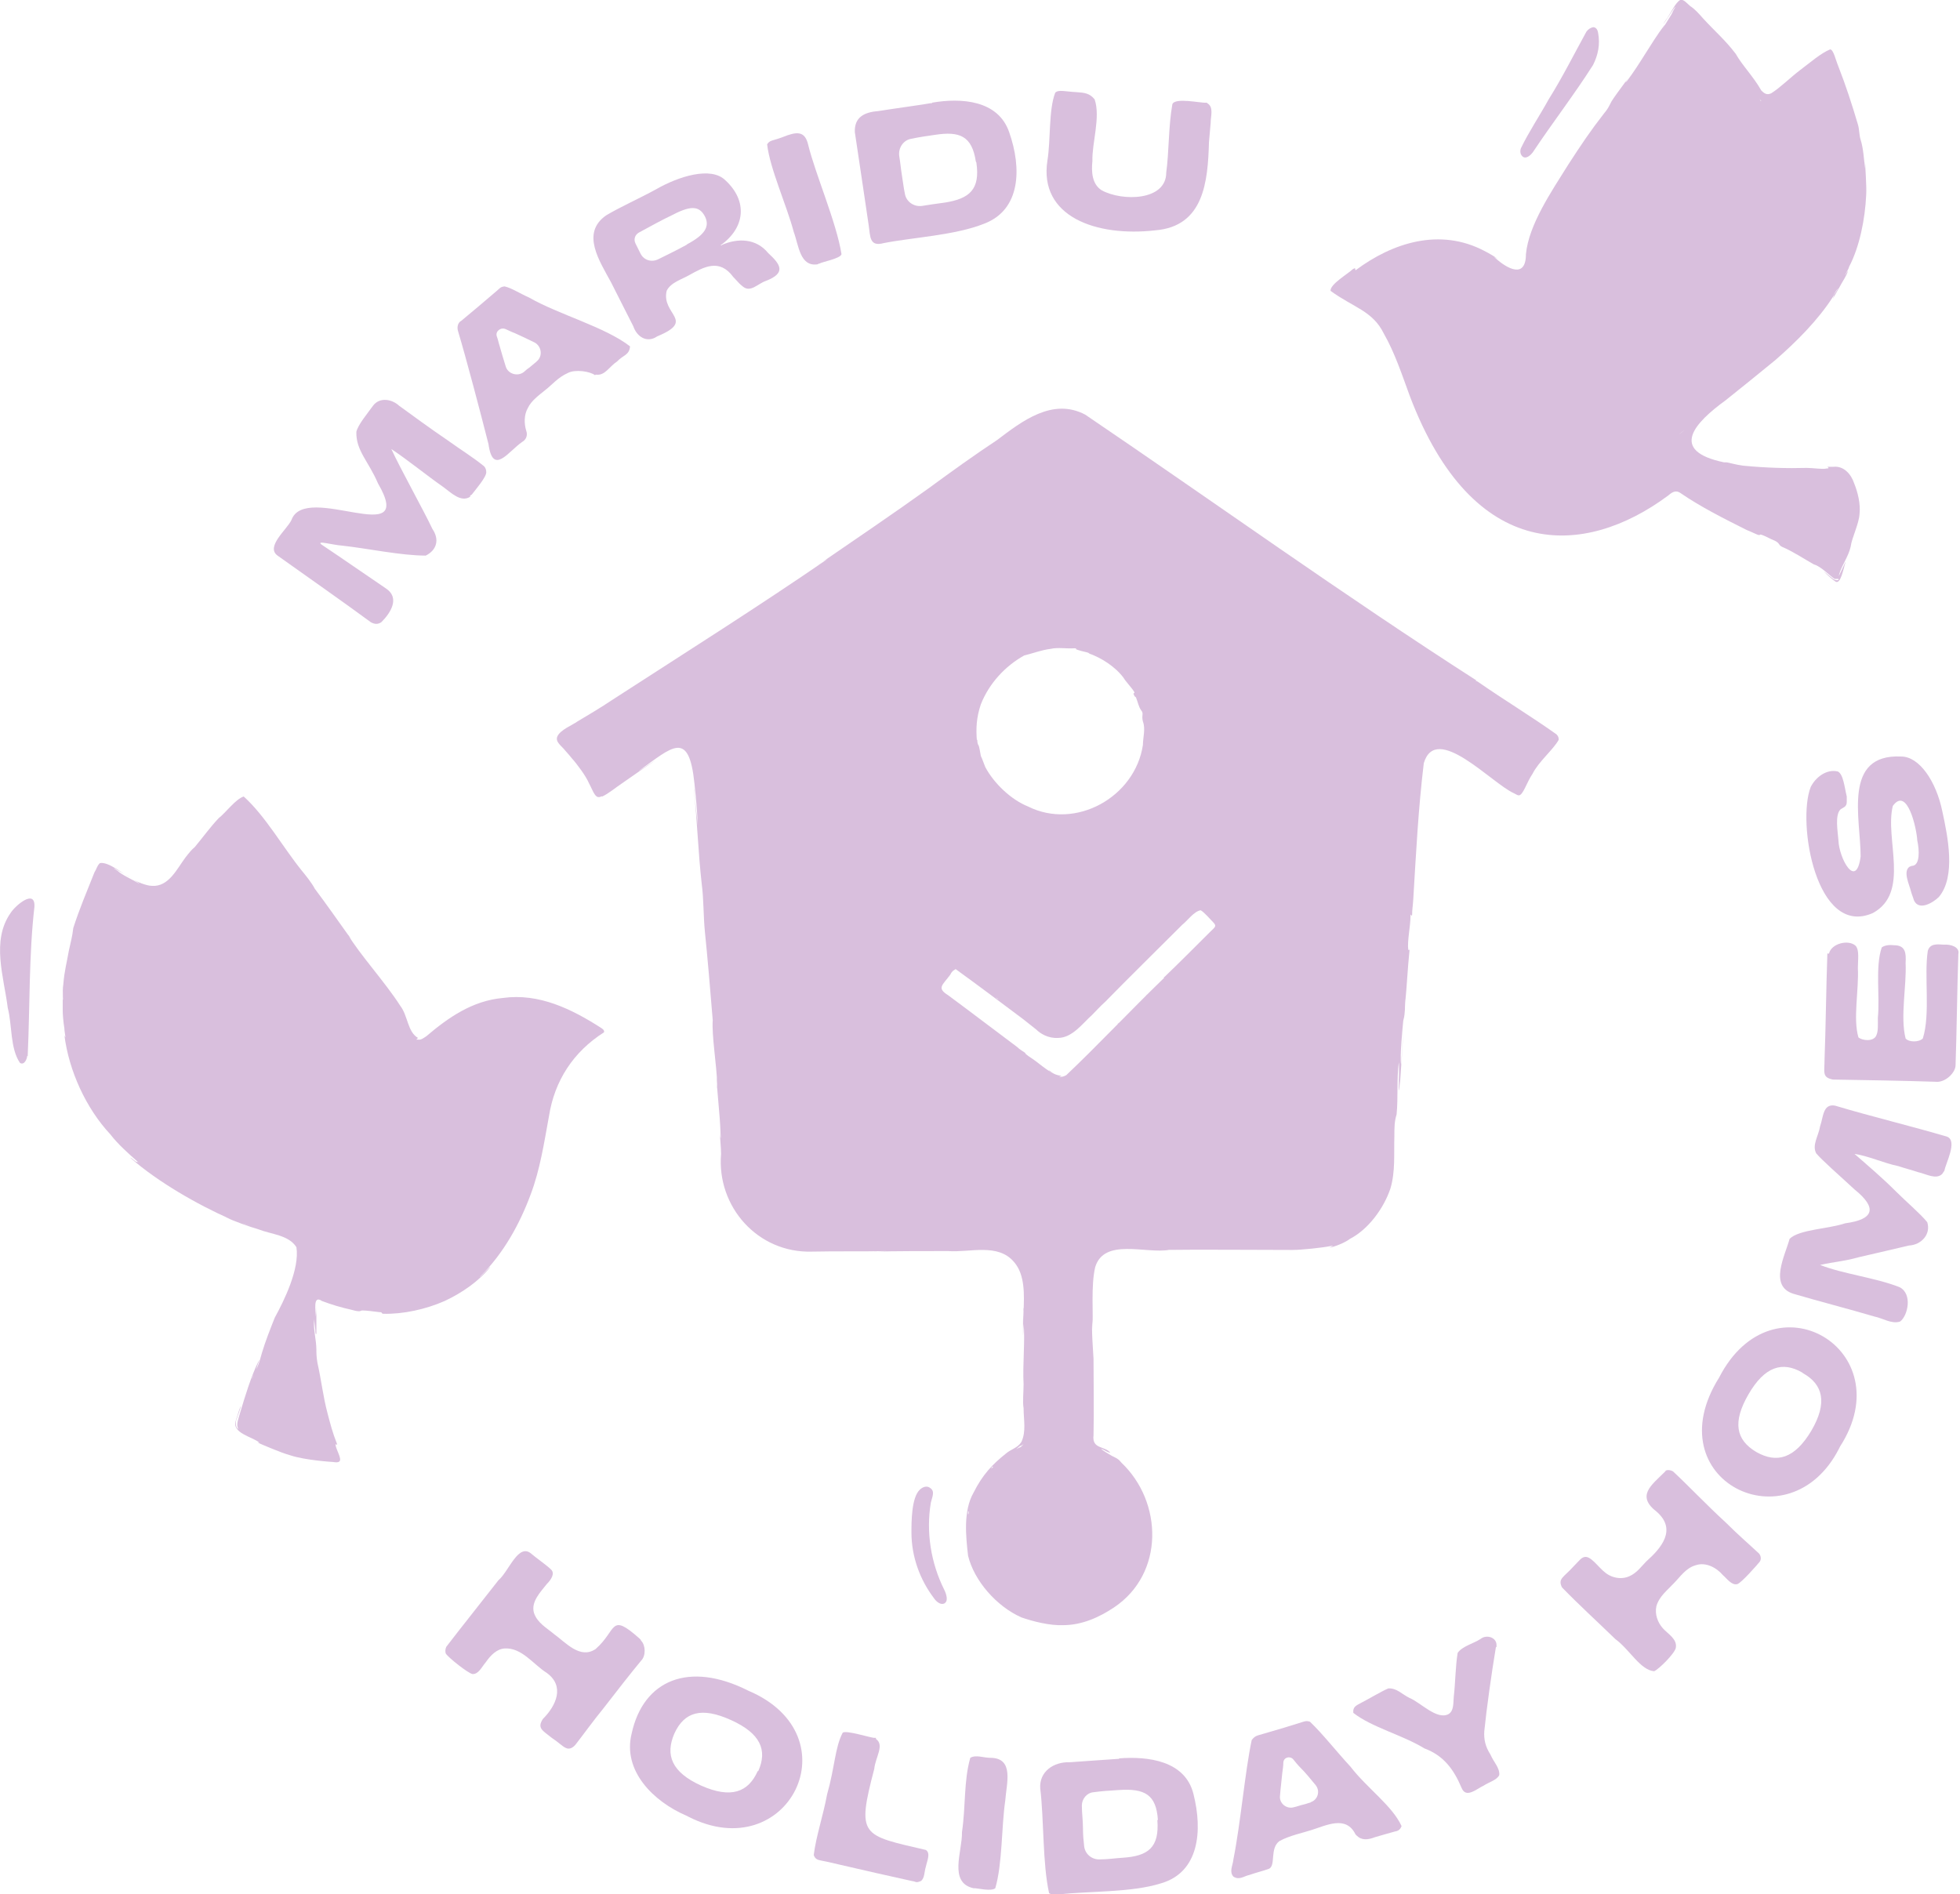 <?xml version="1.0" encoding="UTF-8"?>
<svg xmlns="http://www.w3.org/2000/svg" id="Laag_1" version="1.1" viewBox="0 0 353.1 341.3">
  <defs>
    <style>
      .st0 {
        fill: #d9bfdd;
      }
    </style>
  </defs>
  <g>
    <path class="st0" d="M84.7,89.5c-1.7,1.1-3.5-.8-4.9-1.8-3-2.1-6.3-4.8-9.3-6.8,1.6,3.5,5.9,11.2,7.4,14.4,1.3,1.9.8,3.8-1.2,4.8-4.5,0-10.5-1.3-15.1-1.8-1.6-.1-4.7-1-3.7-.2,3.6,2.4,7.9,5.4,11.6,7.9,2.6,1.7.9,4.4-.8,6.1-.6.4-1.2.4-1.9,0-4.6-3.4-12.6-9-16.8-12-2.2-1.6,1.7-4.7,2.5-6.4,2.5-7,22.7,5.6,15.6-6.6-1.7-4-4-5.9-3.9-9.3.3-1.3,2-3.3,3-4.7,1.2-1.6,3.4-1.2,4.7,0,2.2,1.6,5.6,4.1,8.7,6.2,2.5,1.8,4.5,3,6.6,4.7.3.3.4.7.4,1.1,0,.9-2,3.2-2.6,4l-.3.2h0Z"></path>
    <path class="st0" d="M107.2,67.6c-.9-.7-3.6-1.1-4.9-.4-1.8.8-2.8,2.1-4.1,3.1-1.1.9-2.5,1.9-3.1,3.2-.7,1.2-.7,2.8-.3,4.1.3.8,0,1.6-.7,2-2.5,1.7-5.3,6.2-6.1.4-1.5-5.9-4-15.4-5.5-20.4-.2-.7,0-1.5.6-1.8,1.1-.9,4.9-4.1,6.4-5.4.6-.5.6-.7,1.4-.8,1.3.3,2.6,1.2,4.4,2,5.4,3.1,13.7,5.3,18.2,8.8-.1,1.6-1.3,1.6-2.3,2.7-1.5,1-2.2,2.6-3.8,2.4h-.1c0,0,0,0,0,0ZM96.7,65.1c1.1-.9.9-2.7-.4-3.4-1.2-.6-2.5-1.2-3.6-1.7-.6-.2-1.1-.5-1.6-.7-.9-.4-1.9.4-1.6,1.3.2.5.3,1.1.5,1.7.3,1.1.7,2.4,1.1,3.7.4,1.4,2.2,1.9,3.3,1,.3-.3.7-.6,1-.8.4-.3.8-.7,1.2-1h0Z"></path>
    <path class="st0" d="M130.1,44.1c2.8-1.2,6.1-1.2,8.3,1.5,2.3,2.1,3.2,3.6-.4,5-1.5.5-2.8,2.2-4.2,1-.6-.5-.5-.4-1.7-1.7-2.5-3.4-5.3-1.8-8-.3-1.2.7-3.3,1.3-4,2.8-1,4.3,5.3,5.3-1.7,8.2-1.9,1.3-3.7,0-4.3-1.8-1.1-2.2-2.5-4.9-4-7.9-2.1-3.9-5.5-8.9-.9-12.1,2.5-1.5,6.1-3.1,9-4.7,4-2.3,9.9-4.2,12.5-1.6,4,3.7,3.6,8.5-.9,11.7h.2ZM123.8,44c3.2-1.7,4.1-3.2,3.2-5-1.1-2.1-2.8-1.9-6.2-.1-1.1.5-3.7,1.9-5.7,3-.7.4-1,1.2-.6,2,.3.6.6,1.2.9,1.8.6,1.2,2,1.6,3.2,1,1.4-.7,3.3-1.6,5.1-2.6Z"></path>
    <path class="st0" d="M147.4,47.6c-3.3.6-3.5-3.4-4.4-5.8-1.3-4.9-4.3-11.4-4.8-15.8.5-.8,1-.6,2.8-1.3,2.5-1,4-1.2,4.6,1.4,1.3,5.3,5.1,14,6,19.7-.2.8-3.6,1.4-4,1.7h-.2Z"></path>
    <path class="st0" d="M167.9,18.5c5.2-.9,11.9-.5,13.9,5.3,2.3,6.5,2.1,14-4.5,16.5-5.2,2.1-13.1,2.5-18.1,3.5-2.6.7-2.4-1.2-2.7-3.2-.8-5.3-1.7-11.6-2.5-16.8-.1-2.7,1.7-3.6,4.3-3.8,1.8-.3,9-1.3,9.3-1.4h.3s0,0,0,0ZM175.8,29.1c-.7-4.6-2.9-5.5-7.4-4.8-1.4.2-2.8.4-4.2.7-1.4.2-2.4,1.6-2.2,3.1.2,1.2.3,2.4.5,3.6.2,1.2.3,2.2.5,3.1.2,1.5,1.6,2.5,3.1,2.3,1.3-.2,2.5-.4,4.1-.6,4.5-.7,6.4-2.4,5.7-7.2h0Z"></path>
    <path class="st0" d="M217.5,18.6c1.2.7.6,2.3.6,3.6-.1,1-.2,2.4-.3,3.4-.2,7.1-.9,15.2-9.7,15.9-10.5,1.2-21-2.4-19.4-12.6.6-3.7.2-9.1,1.4-12.2.6-.6,1.8-.2,3.8-.1,1.5.1,2.4.2,3.3,1.3,1.1,3.2-.5,7.9-.4,11.1-.2,1.9-.1,4.2,1.7,5.3,3.7,2,11.6,1.9,11.6-3.2.5-3.6.4-8.4,1.1-12.3.4-1.3,5.2-.2,6-.3,0,0,.2,0,.2,0Z"></path>
  </g>
  <g>
    <path class="st0" d="M115.5,295.6c.8.8.9,2.7,0,3.6-1.9,2.3-4.1,5.1-6.8,8.6-1.8,2.2-3.6,4.7-5,6.5-.4.5-1.1,1-1.8.6-.5-.2-1.3-1-2.5-1.8-1.6-1.3-2.7-1.7-1.6-3.4,2.4-2.4,4-5.9.7-8.3-2.4-1.5-4.5-4.6-7.6-4.4-1.4.1-2.5,1.2-3.4,2.5-.7.8-1.3,2.2-2.4,2.1-.7-.1-4.3-2.9-4.8-3.7-.1-.3-.1-.8.1-1.2,2.6-3.4,6.6-8.4,9.4-12,1.9-1.6,3.6-6.9,6-4.7.8.7,2.7,2,3.5,2.8.7.7,0,1.8-.8,2.6-1.1,1.4-2.9,3.2-2.3,5.2.6,1.8,2.3,2.7,3.6,3.8,2.1,1.5,4.7,4.6,7.5,2.7,3.9-3.4,2.5-6.7,7.9-1.9l.2.2h0Z"></path>
    <path class="st0" d="M123.6,327.1c-5.8-2.5-11.5-8-9.8-14.8,2.1-9.6,10.3-13.1,21-7.7,19.1,8.1,7.2,31.9-10.8,22.7l-.4-.2h0ZM136.6,319.1c1.7-3.8.4-6.8-4.9-9.2-5.3-2.4-8.4-1.5-10.2,2.4-1.7,3.9-.5,7,4.8,9.4,5.4,2.4,8.5,1.2,10.2-2.6h0Z"></path>
    <path class="st0" d="M157.8,313.3c1.6,1.1-.1,3.3-.3,5.4-3.2,12.2-2.3,11.9,9.3,14.6.9.6.2,2,0,3-.3.9-.2,2.1-.9,2.6-1,.4-.8.1-1.6,0-3.7-.8-8.9-2-12.8-2.9-1.7-.4-3-.7-3.6-.8-.6-.1-1.1-.3-1.3-1,.4-3.3,1.7-7.1,2.4-10.9,1.4-4.9,1.4-8.4,2.8-11.1.5-.6,5.3,1,5.8.9h.2c0,0,0,0,0,0Z"></path>
    <path class="st0" d="M175.4,340.2c-4.6-1-2-6.7-2.1-10.1.7-4.7.3-9.2,1.5-13.4,1-.6,2.4,0,3.6,0,4.4,0,2.9,4.7,2.7,7.7-.7,4.8-.5,11.4-1.8,15.8-.7.6-3.2,0-3.6,0h-.2s0,0,0,0Z"></path>
    <path class="st0" d="M201.6,316.8c5.2-.4,11.9.4,13.4,6.4,1.7,6.7,1,14.1-5.8,16.1-5.3,1.7-13.2,1.4-18.3,2-1.1,0-.9.3-1.9-.2-1.2-5.4-.9-13.1-1.6-18.9-.2-3,2.4-4.8,5.3-4.7,1.6-.1,8.3-.6,8.6-.6h.3ZM208.6,327.9c-.3-4.6-2.4-5.7-7-5.4-1.6.1-3.2.2-4.6.4-1.2.1-2.1,1.2-2.1,2.4,0,1.4.2,2.7.2,4.1,0,1.2.1,2.2.2,3.1.1,1.5,1.4,2.6,2.9,2.5,1.3,0,2.6-.2,4.1-.3,4.5-.3,6.6-1.8,6.2-6.8h0Z"></path>
    <path class="st0" d="M244.2,330.5c-1.7-3.5-5.3-1.6-7.9-.8-1.5.5-4,1-5.8,2-1.8,1.3-.6,4.4-1.9,5-1.1.4-2.4.7-3.5,1.1-1,.2-1.8,1-2.9.3-.8-.9-.1-2,0-3.1,1.3-6.5,2.1-15.9,3.3-21.5.6-.8,1-.8,2-1.1,1.8-.5,6.1-1.8,7.3-2.2.4-.1.6-.2,1.2,0,2.3,2.2,4.8,5.4,7.3,8.1,3,3.9,7.5,7,9.2,10.7-.3.8-.8.9-1.3,1-.8.2-2.4.7-3.5,1-1.3.5-2.4.6-3.3-.3l-.2-.2h0ZM236.1,324.7c1.3-.4,1.8-2,.9-3.1-.9-1.1-1.8-2.2-2.7-3.1-.5-.5-.9-1-1.3-1.5-.6-.7-1.7-.4-1.8.5,0,.6-.1,1.3-.2,2-.1,1.2-.3,2.6-.4,4-.2,1.4,1.2,2.5,2.5,2.1.5-.1,1-.3,1.4-.4.5-.1,1.1-.3,1.7-.5h0Z"></path>
    <path class="st0" d="M269.5,296.7c-.8,4.8-1.7,11.2-2.1,15.2-.1,1.5.2,2.8,1.1,4.2.6,1.4,1.7,2.4,1.6,3.7-.4.9-1.9,1.3-2.8,1.9-1.3.6-3.2,2.4-4,.4-1.4-3.3-3.2-5.8-6.7-7.1-3.9-2.4-9.5-3.8-12.8-6.4-.1-1.1.5-1.3,1.4-1.8,1.2-.6,3.7-2.1,4.9-2.6,1.5-.1,2.4,1,3.8,1.7,2,.8,5,4.1,7.1,2.9.9-.6.8-1.8.9-3.1.3-2.6.3-5.5.7-7.9.8-1.2,2.9-1.7,4.1-2.5,1.1-.9,3-.3,2.9,1.2v.3s0,0,0,0Z"></path>
    <path class="st0" d="M300,265c.3-.2.9-.2,1.4.1,2.4,2.2,6,6,9.6,9.3,2.2,2.2,4.2,3.9,5.9,5.5.4.5.4,1.1.1,1.5-.5.6-3.2,3.7-4,4-1,.3-1.9-1-2.6-1.6-1.2-1.4-3.1-2.4-4.9-1.8-1.8.5-2.8,2.1-4,3.3-1.1,1.2-2.6,2.3-3.1,4.1-.3,1.4.2,2.9,1.2,4,.9,1,2.6,1.9,2.3,3.5-.2,1-3,3.8-3.9,4.2-2.5-.2-4.4-3.9-7-5.8-3.3-3.2-6.7-6.3-9.6-9.3-.8-1.6.3-1.8,2-3.7,1.2-1.2,1.5-1.8,2.3-1.8,1.3.1,2.6,2.5,4.2,3.3,1.1.6,2.5.7,3.6.2,1.4-.6,2.2-1.8,3.1-2.7,2.7-2.4,5.5-5.7,1.9-8.9-3.8-2.9-1-4.8,1.4-7.2l.2-.2h0Z"></path>
    <path class="st0" d="M331.3,261c-9,17.6-33.2,5.7-21.6-12.8,9.7-18.9,33-5,21.8,12.4l-.2.4h0ZM324.7,247.3c-3.6-2.1-6.8-1.1-9.7,3.9-2.9,5-2.3,8.2,1.4,10.4,3.7,2.1,6.9,1.2,9.9-3.8,3-5.1,2.1-8.4-1.5-10.4h0Z"></path>
    <path class="st0" d="M349.9,211.5c-1.1,1.1-2.9,0-4.3-.3-1.2-.4-2.4-.7-3.6-1.1-2.5-.5-5.6-1.9-7.9-2.2,2.4,2.1,4.9,4.2,7.5,6.8,1.9,1.9,4.3,3.9,5.6,5.5.7,2.2-1.1,4.1-3.3,4.2-2.2.5-6.3,1.5-9,2.1-2.9.8-4.3.8-7,1.4,4,1.6,10,2.3,14.3,4,2.4,1.2,1.5,5.2.1,6.2-1.5.5-3.1-.6-4.6-.9-4.4-1.3-10.2-2.8-14.6-4.1-4.5-1.4-1.5-6.9-.7-9.9,1.7-1.7,7.1-1.8,10-2.8,5.3-.7,5.8-2.8,1.7-6.1-2.8-2.6-5.8-5.2-6.9-6.5-.8-1.5.4-3.1.7-4.9.6-1.7.5-4.1,2.7-3.7,6.3,1.9,13.8,3.7,20.2,5.6,1.9.8-.3,4.8-.5,6.1l-.2.3h0Z"></path>
    <path class="st0" d="M329.5,171.8c.4-1.8,3.5-2.6,4.8-1.4.7.8.4,2.5.4,4,.2,4-.9,9.1.1,12.5.7.6,2.7.8,3.2-.3.4-.8.3-2,.3-3.2.4-3.9-.5-9.2.7-12.7.5-.4,1.4-.5,2.2-.4,2.1,0,2.2,1.4,2.1,3.2.2,4.1-1,9.7,0,13.6.6.7,2.4.7,3.1,0,1.4-4.4.2-11.3.9-15.8.4-1.3,1.6-1.2,2.9-1.1,1.2-.1,2.9.4,2.6,1.7-.2,5.7-.3,14.4-.5,20,0,1.4-1.9,3.2-3.6,3-5.8-.2-13-.3-18.5-.4-2-.4-1.5-1.3-1.5-3.7.2-5.1.3-13.4.5-18.8v-.2h0Z"></path>
    <path class="st0" d="M344.5,156c1.4-.1,1.3-2.8.9-4.6-.1-2.1-1.8-9.8-4.4-6.2-1.5,5.9,3.2,15.6-3.6,19.3-10.2,4.5-13.7-16.3-11.2-22.7.9-1.8,2.9-3.3,4.9-2.8,1,.5,1.2,2.9,1.6,4.5,0,.2,0,.7,0,1,0,.9-.7,1-1.1,1.3-1.1,1-.5,4.1-.4,5.6.1,3.2,3.2,9,4,2.9,0-6.8-3.3-18.5,7.3-18,3.3,0,6.3,4.5,7.4,9.8,1,4.6,2.5,11.8-.6,15.5-1,1-3.6,2.6-4.5.6-.1-.4-.4-1.1-.5-1.5-.3-1.3-1.6-3.8-.2-4.6h.2c0-.1,0-.1,0-.1Z"></path>
  </g>
  <g>
    <path class="st0" d="M266,122.6c-24-15.4-47.2-32.1-70.5-47.9-5.9-3.1-11.4,1.2-15.9,4.6-3.8,2.5-8.4,5.8-12.2,8.6-6.4,4.6-13.5,9.4-19.9,13.8-.2.1,1-.7,1.6-1-12.2,8.4-25.5,16.8-38.8,25.4-2.1,1.4-4.1,2.6-6.3,3.9-.8.6-3.1,1.5-3.6,2.7-.4,1,.8,1.7,1.4,2.5.8.9.8.9,1.2,1.4,1,1.1,2.6,3.3,3.1,4.5.4.7.9,2.1,1.4,2.4.3.2.6.1.8,0,.2-.1,0,0,.2,0,1.1-.5,2.4-1.6,3.6-2.4,2-1.4,4.3-3,6.1-4.2-.3.2-1.6,1-2,1.3-.8.5-1.4.9-1,.6,5.9-4.2,8.9-7.4,9.9,2.3.4,3.8.5,5.1.6,7.6,0,0-.2-2-.4-3.7-.2-1.7-.3-3.4-.3-2.7.6,5.5.8,11.5,1.4,16.8.4,3,.3,6,.6,8.9.4,3.8,1,10.8,1.4,15.8-.2,2.7.7,8.1.8,11.4,0,1.4,0,1.3-.1-.5,0-.6,0-.9,0-.6.1,3.1.6,6.6.7,10,.1,1.2,0,1.3-.1,0,0,1,.2,2.6.2,3.8-.8,9.5,6.6,17.9,16.4,17.6,4.6-.1,9,0,13.5-.1.5,0-.2,0-.7,0-.6,0-.2,0,.2,0h.3c.3,0-1.8.1-1.7.1h-.7c-.3,0-.2,0,.2,0,3.8-.1,9.5-.1,13.4-.1,3.9.3,9-1.5,11.9,2,2,2.3,1.8,6,1.7,8.8,0,.3,0,.4,0,.2,0-2.1-.1.7-.1,1.6,0,.9,0,2.1,0,2.4,0,.7.1-1.5.1-1.9.3,2.8-.2,7.5,0,10.9,0,1.3-.2,3.3,0,4.3,0,2.1.5,4.2-.4,6.1-.7,1.1-1.9,1.3-2.8,2.1-2.4,1.9-4.2,3.8-5.8,7-1.9,3.3-1.4,7.9-1,11.4,1.1,4.5,5.1,9.1,9.6,11.1,2,.7,5.1,1.5,7.5,1.4,3.4,0,6.5-1.4,9.2-3.2,9.1-6.1,8.8-19,1.3-26.1-.7-.9-1.1-.8-2.2-1.5-.4-.2-2.4-1.5-.8-.7.3.2,1,.5,1,.4-1-1.2-3.3-.6-3-3.1.1-4.6,0-9.3,0-13.8-.1-1.9-.4-5.3-.2-7,0,0,0,1.2,0,2,0,.7,0,1.1,0,1.1,0,.1,0-.7,0-1.4.2-2.7-.3-7.8.5-11.2,1.6-5.3,9.1-2.4,13.3-3.1,0,0-.2,0-1.4,0h-.2c7.7-.1,16.2,0,23.8,0,1.7,0,5.4-.4,6.9-.7.7-.1.4,0-.2.3,1-.2,2.8-.9,3.7-1.6,3.3-1.7,6.1-5.5,7.3-9.1.9-3.1.6-6.1.7-9.4,0-1.4,0-2.7.4-3.9.3-3.1,0-6.4.4-9.4.1.6,0,3.5,0,4.4,0,1.8.2-.6.2-1.1,0-.2,0,1.3,0,.7.2-2.8.5-6.9.6-9.9,0-.2-.3,6.1-.4,6.3-.2-1.7.2-5.8.4-7.9.1-.5.2-.5.3-2,0-.8.1-2.1.1-1.8.2-1.8.4-5.7.7-8.6.1-.7-.2-.2-.2-.4-.2-1.5.4-4.3.4-5.9,0-1,.2.2.3-.4,0-1,.1-1.2.2-2.7.5-8.3.9-16.3,1.9-24.6,2.2-7.4,12.2,3.6,16.2,5.4.4.2.7.4.9.4.8,0,1.4-2.3,2.5-3.9,1.1-2.2,3.7-4.3,4.7-6.1,0-.3,0-.6-.4-1-4.5-3.2-9.6-6.3-14.2-9.5l-.4-.2h0ZM124.8,133.9s0,0,0,0c0,.3,0,.6,0,.9,0-.4,0-.5,0-.9h0ZM174.5,272.3s0,0,0,0h0c0,.2,0,.3,0,.3,0,.1,0,.2-.1.2,0-.2,0-.5,0-.7,0,0,0,0,0,.1h0c0-.2,0-.2,0-.2,0,.1,0,.2,0,.3h0ZM178.6,264.6c0-.1.1-.3.2-.4,0,0,0,0,.1.1-.1.1-.2.2-.3.3h0ZM183.9,260.7c-.3.1-.5.2-.8.4.2-.2.4-.4.7-.6h.1c.2-.1.3-.2.5-.3-.1.1-.3.3-.5.5h0ZM184.4,238.5c0-.8,0-2.3,0-2.9.1.9,0,1.6,0,2.9ZM200.9,262.7h0s0,0,0,0h0s0,0,0,0ZM175.9,133.5c0,.1.2.5.1.1-.2-2.4-.1-4.3.7-6.7,1.5-3.8,4.4-6.9,7.8-8.8,1.3-.3,3.1-1,4.8-1.2,1.3-.3,2.9,0,4.2-.1.5,0,.5,0,.3.1-.2,0,.5.3,1.9.6l.6.2c.2,0-.4,0-.2,0,2.3.8,4.8,2.4,6.3,4.4.4.7,1.4,1.7,1.9,2.5.2.4-.1.2-.1.4.3.8.4.4.5.8.3.7.4,1.5.9,2.2.5.6,0,.9.3,2,.5,1.3,0,2.9,0,4.2-1.4,9.4-12.1,15.4-20.7,11.1-3-1.2-6.1-4.1-7.7-7.1-.3-.7-.5-1.4-.8-2-.1-.6-.3-1.7-.4-1.9-.2-.2-.3-.9-.2-1.1h0c0,0,0,0,0,0ZM179.9,180.1c0,0-.2-.1-.5-.4.2.1.4.3.5.4ZM175.8,177.2h0c0,0-.1,0-.1,0h0ZM171.1,176l.2-.3c-.1.2-.2.2-.2.3h0s0,0,0,0ZM189.6,193.3c-.5-.4-.1,0-.6-.4-.1-.2,0,0,.4.2-.1,0,.4.3.2.2h0ZM194.8,292.2h-.1c.2,0,.2,0,.1,0ZM196.8,234.2c0,.6,0,1.5,0,2.5,0-.7,0-1.5,0-2.5ZM201.4,184.5c-.5.5,0,0,0-.1.4-.4,0,0,0,.1ZM202.4,183.5h0c0-.1.1-.2.2-.2l-.2.2h0ZM206.3,179.5l.3-.3h.1c0-.1-.4.3-.4.3h0ZM209.7,176.2c-6,5.8-12.1,12.3-17.6,17.5-.7.4-1.1.3-1.3.3,0,0,.5-.2.4-.2-1.6,0-3.7-2-5-2.9-.4-.3-1.6-1-1.5-1.2-.4-.3-1-.6-1.5-1.1-4.7-3.5-7.4-5.6-12.4-9.3-2.1-1.3-1-1.8.4-3.7.2-.4.3-.5.5-.7.4-.2.4-.4.6-.2,4,2.9,8,5.9,12,8.9,1,.8,1.4,1.1,2.4,1.9.7.7,2.1,1.6,3.9,1.5,2.6,0,4.5-2.7,6.1-4.1.8-.8,1.5-1.6,2.4-2.4,3.8-3.9,9.7-9.7,13.9-13.9,1-.8,2.1-2.4,3.3-2.6.6.3,1.7,1.6,2.2,2.1.8.8.4.9-.6,1.9-2.1,2.1-6,6-8.1,8h-.1c0,.1,0,.1,0,.1Z"></path>
    <path class="st0" d="M75.3,187c-1.9-1.1-1.8-4-3.2-5.8-2.6-4.1-7.5-9.5-9.4-12.8.2.2.9,1.3.2.3-2-2.8-4.1-5.8-6.2-8.6-.5-1-1.8-2.6-2.3-3.2-3.4-4.2-6.6-9.9-10.5-13.4-1.5.5-3.3,3-4.5,3.9-1.6,1.7-2.8,3.4-4.3,5.2-.6.5-1,1-1.7,1.9-1.5,2-3,5.3-6,5.1-1.1,0-2.8-.8-3.4-1.1-.3-.2.2.1.7.4.5.3.6.4.2.2-1-.6-3-1.5-3.7-2.2-.3-.2-1-.6-.5-.4.5.3,2,1.1,2.8,1.6.4.2.5.2.2.1-1.4-.6-4.1-3-5.7-2.7-.6.6-.5.9-1,1.7-1.5,3.8-2.6,6.3-3.8,10-.2,1.7-.4,2.2-.8,4.1-.4,2.3-.8,3.6-1,6.1-.2,1.1,0,3.3,0,4,0,.1,0-1.6-.1-1.3,0,0,0,1.4,0,2.1,0,.5.1,1.9.3,3.1,0,.7.4,2.3,0,1.2.8,6.4,3.9,13.2,8.3,17.9,1.3,1.7,3.2,3.4,4.9,4.9.3.3,0,0-.2,0-.2-.1.1.1,0,.1-.6-.5-1.4-1.1-1-.7,4.8,4.2,11.9,8.3,17.8,10.9-.1,0-.7-.3-.8-.3,1.8.8,4,1.6,6,2.2,2.3.9,5.4,1,6.8,3.2.6,3.9-2.2,9.6-3.9,12.7-.8,2-1.7,4.3-2.3,6.3-.4,1.4-.4,1.6-1,3,0-.2.4-1.4.5-1.6,0-.2,0,0-.2.3-1.3,2.7-2.3,6-3.2,9-.3,1.1-.8,2.2-.4,3,0,.2-.8-.6-.2-1.9.1-.4.4-1.1.5-1.5.2-.5.2-.8.1-.5-.2.4-.5,1.5-.8,2.4-.9,2.3,3.1,3,4.2,4,.2.1,0,0-.3,0,.9.4,4.1,1.8,5.9,2.3,2.7.9,7.6,1.2,7.7,1.2,2.2.4,1-1.2.5-2.8-.2-.9.4.1.2-.5-.8-2-1.2-3.6-1.7-5.5-.8-3-1.1-5.9-1.8-9-.2-1.1-.2-1.9-.2-2.4,0-1.8-.6-3.8-.4-5.4,0-.4,0-.4,0-.2,0,.3.1,1.2.2,1.9,0,.7.1,1,.2.8,0,0,0-1.1,0-.8,0,0,0,.2,0-.4,0-1,0-3.9,0-4.3,0,.4,0,1.7-.1,2.4,0-.9-.6-4,1.1-2.8,1.9.7,3.2,1.1,5.4,1.6,1.4.4,1.5.2,1.8.1.9,0,2.2.2,3.1.3.7,0,.3.2.7.3,3.6.1,7.7-.8,11.1-2.3,3.2-1.5,6.2-3.6,8.2-6.1.2-.4-2.6,2.7-1.7,1.6,4.1-4.1,7-9.3,9-14.7,1.7-4.5,2.4-9.2,3.3-14.1,1-6.4,4.4-11.6,9.9-15.1.1-.2,0-.5-.5-.8-5.3-3.4-11.2-6.3-17.7-5.4-5.5.5-9.8,3.5-13.8,6.9-.6.4-1,.7-1.5.6h-.3c0,0,0,0,0,0ZM45.9,247.1c-.2.4-.3.8-.5,1.4,0-.3.3-.9.5-1.4ZM43.7,220.4c.5.1.9.3,1.7.6-.5-.2-1.3-.5-1.7-.6Z"></path>
    <path class="st0" d="M244.2,48.7c6.7-5,15.2-7.7,23.2-3.5.8.4,2,1.1,2.5,1.5.2.1.2.1,0,0-1-.6-.8-.5-.5-.2,2.1,1.9,5.5,3.8,5.5-.7.5-5.3,4.6-11.3,7.6-16.1,2.4-3.7,4-6.1,6.5-9.3.6-.7.8-1.1,1.3-2.1,1-1.6,2.8-3.8,3.6-5.1,0,0,0,0-.8,1.2-.3.5-.4.6,0,.2,2.3-3,4.3-6.8,6.7-10,.4-.5-1.1,1.7-.8,1.2.2-.3,1-1.3,1.5-2.2.9-1.4.8-1.4.9-1.6.3-.5.7-1.2.1-.4-.4.6-1.1,1.7-1.6,2.4-.5.8,0-.2.5-.8.6-.9,1.5-2.8,2.3-3.2.6-.2,1.2.6,1.8,1.1.8.5,1.6,1.4,2.3,2.2,2.1,2.3,4,3.9,5.9,6.4,1.1,2,3.2,4.1,4.6,6.6.5.5,1,.9,1.8.5,1.6-1,3.4-2.8,5.1-4.1,2-1.5,3.8-3.1,5.5-3.8.6,0,1,1.9,1.5,3.1,1.3,3.3,2.5,7,3.5,10.4.3,1,.2,1.8.5,2.8.5,1.5.6,3.7.8,5.2,0,.4,0,0,0-.2s0,.2,0,.1c0-.8,0-1.8,0-1.2,0,.8.3,4.4.2,6-.2,4.4-1.2,9.4-3.1,13,0,.3-.7,1.3-.7,1.5,0,0,.4-.7.5-.8-.1.7-1.1,2.1-1.6,3.1,0,0,.3-.4,0,0-.3.5-1.2,2.1-1.1,1.9,0-.1.5-1.1,0-.3-2.7,4.2-6.6,8.1-10.4,11.4-2.7,2.2-6,4.9-8.9,7.2-5.5,4-10.4,9.1-.3,11.2.6,0,1,.2,0-.1,1.1.2,2,.5,3.4.7,4.2.4,8,.5,11.5.4,1.2,0,2.8.3,3.6.1.4,0,.4-.1.1-.3-.1,0,.5,0,1.1,0,1.9-.2,3.2,1.4,3.7,2.9.7,1.7,1.2,3.8,1,5.6-.1,1.8-1.4,4.3-1.6,5.9-.4,1.8-1.7,3.5-2.1,5.1-.3.9,1.2-2.5,1.2-2.4,0,0-.1.4-.3,1,0,0,.3-.5.1-.2-.2.4-.7,3.3-1.6,2.8-.5-.3-1.6-1.3-2.2-1.9-.4-.3.8.6,1.5,1.2.6.6,1.4.5,1.2.2-.1,0-.3,0-.7,0-.9-.6-2.5-2.3-3.7-2.6-1.8-1-3.7-2.3-5.8-3.2-.7-.4-.3-.6-1.3-1.1-.8-.3-1.4-.7-2.2-1-.6-.2-.3,0-.6,0-.3,0-1.6-.7-2.2-.9-3.8-1.9-8.4-4.2-12-6.7-.9-.6-1.6,0-2.2.5-15.1,11.2-35.1,12.1-46.5-17.9-1.4-3.8-2.7-7.8-4.7-11.3-2-4.1-5.5-4.7-9.6-7.7-.1-1.2,3.2-3.1,4-3.9l.4-.2h0ZM316.5,17c.2.4.5.8.7,1.2,0,0,0,0,.1,0h0c-.3-.3-.6-.8-.8-1.2h0ZM331.2,51.9c-.4.4-.6.8-1,1.5.3-.4.8-1.2,1-1.5ZM303.6,77.4c-.4.3-.7.5-1.2.9.3-.2.7-.5,1.2-.9Z"></path>
    <path class="st0" d="M276,27.6c-.3.4-1.2,1.2-1.8.5-.3-.3-.4-.9-.2-1.4,1.4-2.9,3.4-5.9,5-8.8,2.5-4,4.6-8.2,6.8-12.2.3-.4.7-.7,1.2-.8.5,0,.8.4.9,1,.4,2.1,0,4-.9,5.8-3.3,5.2-7.3,10.4-10.7,15.5l-.2.3h0Z"></path>
    <path class="st0" d="M170.1,286.4c.4.8.8,2.1,0,2.5-.6.3-1.4-.3-1.8-.9-2.6-3.4-4.1-7.6-4.1-11.9,0-1.9,0-6.3,1.5-7.7.5-.5,1.3-.8,1.9-.3.9.6.3,1.7.1,2.6-.9,5.3,0,10.9,2.4,15.7h0Z"></path>
    <path class="st0" d="M4.9,190.2c0,.5-.5,1.8-1.3,1.3-1.8-2.6-1.4-6.9-2.2-9.9-.7-5.6-3-12.1.5-17.1.8-1.3,4.5-4.5,4.3-1.1-1,8.7-.8,17.8-1.2,26.6v.3s0,0,0,0Z"></path>
  </g>
</svg>
